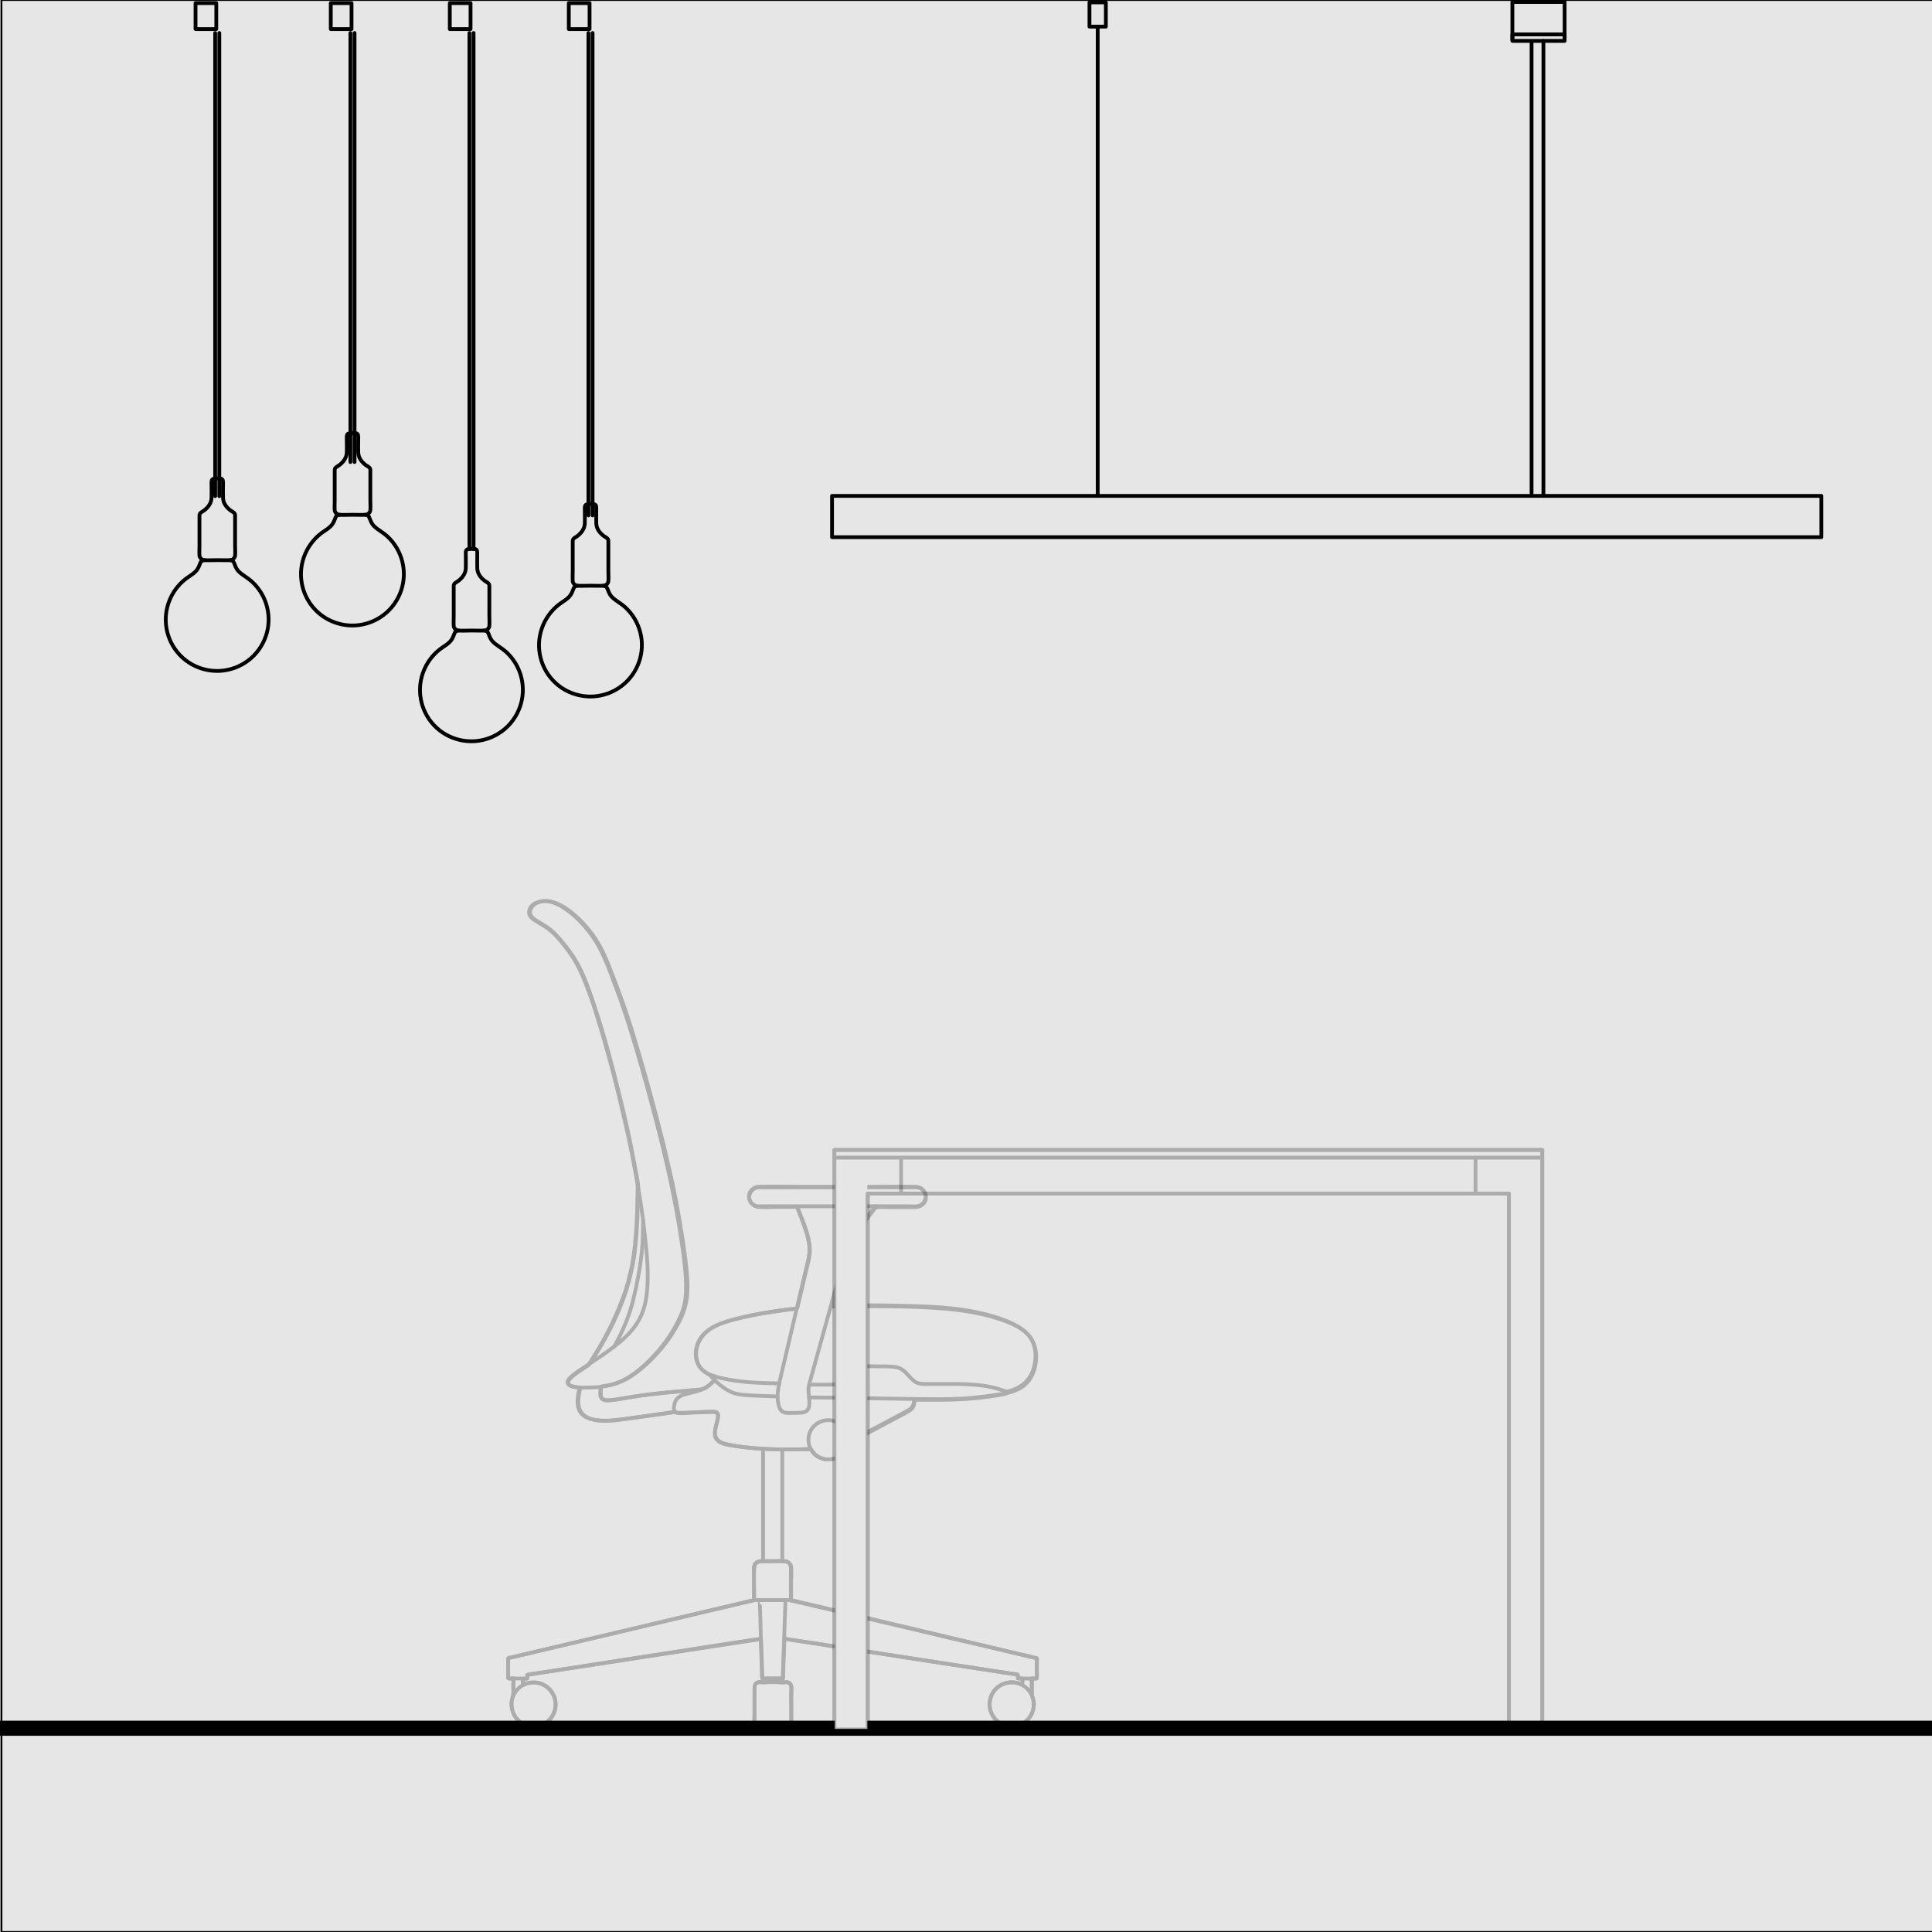 <?xml version="1.0" encoding="UTF-8"?><svg xmlns="http://www.w3.org/2000/svg" width="256" height="256" viewBox="0 0 256 256"><defs><style>.cls-1{fill:none;stroke-width:.5px;}.cls-1,.cls-2{stroke:#000;stroke-linecap:round;stroke-linejoin:round;}.cls-3{fill:#000;}.cls-3,.cls-4{stroke-width:0px;}.cls-2{stroke-width:.25px;}.cls-2,.cls-4{fill:#e6e6e6;}.cls-5{opacity:.25;}</style></defs><g id="Ebene_14"><rect class="cls-2" x=".19" y="0" width="256" height="256"/><rect class="cls-3" y="228" width="256" height="2"/></g><g id="Lampen"><g id="Lampen_Bürolampen_Deckenlampen"><line class="cls-1" x1="46.98" y1="61.22" x2="46.98" y2="4.37"/><line class="cls-1" x1="46.43" y1="4.37" x2="46.43" y2="61.22"/><line class="cls-1" x1="62.2" y1="4.37" x2="62.2" y2="72.76"/><line class="cls-1" x1="62.75" y1="72.76" x2="62.75" y2="4.37"/><line class="cls-1" x1="78.52" y1="68.29" x2="78.52" y2="4.37"/><line class="cls-1" x1="77.97" y1="4.37" x2="77.97" y2="68.29"/><line class="cls-1" x1="29.06" y1="65.74" x2="29.06" y2="4.37"/><line class="cls-1" x1="28.51" y1="4.37" x2="28.51" y2="65.74"/><rect class="cls-1" x="75.37" y=".41" width="2.75" height="3.44"/><rect class="cls-1" x="59.6" y=".41" width="2.75" height="3.44"/><rect class="cls-1" x="43.83" y=".41" width="2.75" height="3.44"/><rect class="cls-1" x="25.91" y=".41" width="2.75" height="3.44"/><path class="cls-1" d="M77.83,66.82c-.42.02-.34.5-.34.78,0,.59.02,1.18,0,1.77-.03.7-.46,1.26-1,1.67-.25.19-.59.28-.6.63-.01.53,0,1.07,0,1.6v2.38c0,.45-.03.92,0,1.37.02.27.32.57.59.59.59.04,1.18,0,1.77,0s1.18.03,1.76,0c.28-.01.58-.32.6-.59.04-.46,0-.93,0-1.39v-2.41c0-.52.01-1.04,0-1.56,0-.35-.36-.45-.61-.64-.55-.41-.97-.97-.99-1.68-.02-.59,0-1.19,0-1.79,0-.29.07-.7-.33-.75-.27-.03-.57,0-.84,0Z"/><path class="cls-1" d="M79.91,77.62c.45,0,.54.27.68.65.12.33.29.65.55.89.51.48,1.15.8,1.67,1.27,1,.9,1.72,2.1,2.04,3.41.32,1.28.26,2.64-.18,3.88-.44,1.26-1.25,2.38-2.31,3.18-1.06.81-2.35,1.29-3.68,1.38-1.32.09-2.65-.22-3.8-.86-1.18-.66-2.14-1.67-2.74-2.88-.58-1.16-.82-2.49-.68-3.78.15-1.35.7-2.64,1.58-3.68.41-.49.9-.92,1.43-1.27.32-.21.65-.43.92-.71.24-.24.4-.57.52-.89.12-.36.24-.59.66-.59"/><path class="cls-1" d="M62.06,72.76c-.42.02-.34.5-.34.78,0,.59.02,1.18,0,1.77-.03.7-.46,1.26-1,1.67-.25.19-.59.28-.6.63-.01.53,0,1.07,0,1.6v2.38c0,.45-.03.92,0,1.37.02.27.32.57.59.59.59.04,1.18,0,1.77,0s1.18.03,1.76,0c.28-.01.58-.32.6-.59.04-.46,0-.93,0-1.39v-2.41c0-.52.01-1.04,0-1.56,0-.35-.36-.45-.61-.64-.55-.41-.97-.97-.99-1.68-.02-.59,0-1.19,0-1.79,0-.29.07-.7-.33-.75-.27-.03-.57,0-.84,0Z"/><path class="cls-1" d="M64.14,83.55c.45,0,.54.27.68.65.12.33.29.65.55.89.51.48,1.15.8,1.67,1.27,1,.9,1.72,2.1,2.04,3.41.32,1.28.26,2.64-.18,3.88-.44,1.26-1.25,2.38-2.31,3.18-1.06.81-2.35,1.29-3.68,1.38-1.32.09-2.65-.22-3.8-.86-1.18-.66-2.14-1.67-2.74-2.88-.58-1.16-.82-2.49-.68-3.78.15-1.35.7-2.64,1.58-3.68.41-.49.9-.92,1.43-1.27.32-.21.65-.43.92-.71.24-.24.4-.57.52-.89.12-.36.24-.59.66-.59"/><path class="cls-1" d="M46.29,57.42c-.42.02-.34.5-.34.78,0,.59.02,1.18,0,1.77-.03.7-.46,1.26-1,1.67-.25.19-.59.28-.6.63-.01.53,0,1.07,0,1.6v2.38c0,.45-.03.92,0,1.37.02.27.32.57.59.59.59.04,1.18,0,1.77,0s1.18.03,1.76,0c.28-.01.58-.32.6-.59.04-.46,0-.93,0-1.39v-2.41c0-.52.01-1.04,0-1.56,0-.35-.36-.45-.61-.64-.55-.41-.97-.97-.99-1.68-.02-.59,0-1.19,0-1.79,0-.29.07-.7-.33-.75-.27-.03-.57,0-.84,0Z"/><path class="cls-1" d="M48.37,68.21c.45,0,.54.27.68.65.12.33.29.65.55.89.51.48,1.15.8,1.67,1.27,1,.9,1.72,2.1,2.04,3.41.32,1.28.26,2.64-.18,3.88-.44,1.26-1.25,2.38-2.31,3.18-1.06.81-2.35,1.29-3.68,1.38-1.32.09-2.65-.22-3.8-.86-1.18-.66-2.14-1.67-2.74-2.88-.58-1.16-.82-2.49-.68-3.78.15-1.35.7-2.64,1.58-3.68.41-.49.9-.92,1.43-1.27.32-.21.65-.43.92-.71.24-.24.4-.57.52-.89.12-.36.24-.59.66-.59"/><path class="cls-1" d="M30.45,74.23c.45,0,.54.27.68.65.12.33.29.65.55.89.51.48,1.15.8,1.67,1.27,1,.9,1.72,2.1,2.04,3.41.32,1.28.26,2.64-.18,3.88-.44,1.26-1.25,2.38-2.31,3.18-1.06.81-2.35,1.29-3.68,1.38-1.32.09-2.65-.22-3.8-.86-1.18-.66-2.14-1.67-2.74-2.88-.58-1.16-.82-2.49-.68-3.78.15-1.35.7-2.64,1.58-3.68.41-.49.9-.92,1.43-1.27.32-.21.65-.43.92-.71.24-.24.4-.57.52-.89.12-.36.24-.59.66-.59"/><path class="cls-1" d="M28.37,63.43c-.42.02-.34.5-.34.78,0,.59.02,1.18,0,1.77-.03.7-.46,1.26-1,1.67-.25.19-.59.28-.6.63-.01.53,0,1.07,0,1.6v2.38c0,.45-.03.92,0,1.37.02.27.32.57.59.59.59.04,1.18,0,1.77,0s1.18.03,1.76,0c.28-.01.58-.32.6-.59.04-.46,0-.93,0-1.39v-2.41c0-.52.01-1.04,0-1.56,0-.35-.36-.45-.61-.64-.55-.41-.97-.97-.99-1.68-.02-.59,0-1.19,0-1.79,0-.29.07-.7-.33-.75-.27-.03-.57,0-.84,0Z"/><g class="cls-5"><path class="cls-1" d="M110.13,173.02c3.15-.1,6.3-.07,9.44,0,2.95.07,5.95.17,8.84.67,1.4.25,2.82.57,4.17,1.05,1.15.42,2.35.92,3.3,1.75,1.22,1.05,1.52,2.75,1.22,4.27-.32,1.67-1.3,2.85-2.9,3.42-.27.1-.52.17-.8.22"/><path class="cls-1" d="M103.26,183.31c-2.57-.05-5.15-.12-7.67-.7-1.35-.3-2.72-.75-3.22-2.15-.37-1-.15-2.17.4-3.07.9-1.4,2.55-2.02,4.07-2.45,2.5-.7,5.1-1.12,7.67-1.45.35-.05.7-.07,1.05-.12"/><path class="cls-1" d="M100.54,159.85c-.72,0-1.32-.62-1.3-1.35.02-.72.62-1.22,1.32-1.25,1.77-.05,3.55,0,5.32,0h9.54c1.95,0,3.9-.03,5.85,0,.67,0,1.27.42,1.37,1.12.1.72-.42,1.4-1.15,1.47-.37.05-.8,0-1.17,0h-19.79Z"/><path class="cls-1" d="M105.58,159.85c.42,1.1.87,2.17,1.22,3.3.3.97.55,2,.42,3.05-.07.65-.27,1.27-.4,1.9-.32,1.4-.67,2.82-1,4.22-.72,3.12-1.47,6.27-2.2,9.39-.32,1.42-.8,2.92-.47,4.37.07.35.22.75.52.95.15.1.35.17.52.17.55.07,1.1,0,1.65,0,.8,0,1.32-.17,1.4-1.05.05-.75-.17-1.5-.1-2.25.05-.52.25-1.02.37-1.52.85-3.1,1.72-6.17,2.57-9.27.57-2.02,1.05-4.1,1.72-6.07.72-2.15,1.85-4.17,3.22-5.97.32-.42.65-.82.97-1.25"/><path class="cls-1" d="M112.33,190.78c0-1.1-.7-2.07-1.72-2.45-1.02-.37-2.2-.05-2.9.8-.7.85-.77,2.05-.22,3,.55.95,1.67,1.42,2.75,1.22,1.07-.2,1.9-1.1,2.07-2.15.02-.15.02-.3.02-.42Z"/><path class="cls-1" d="M94.72,182.39c-.1-.05-.45-.2-.47-.02,0,.07.15.22.2.25.27.3.57.57.87.82.6.5,1.25.92,2,1.17.75.22,1.55.25,2.3.3,1.12.05,2.27.1,3.4.12"/><path class="cls-1" d="M107.23,185.16c2.12.02,4.25.05,6.37.1,2.72.05,5.42.07,8.15.12,1.85.02,3.7.05,5.52-.05,1.1-.05,2.2-.17,3.3-.3.52-.07,1.02-.15,1.55-.22.35-.05.85-.07,1.17-.22.25-.12-.02-.22-.2-.27-.92-.35-1.9-.6-2.87-.72-2.22-.3-4.52-.2-6.77-.22-.62,0-1.37.07-1.97-.17-.57-.25-1.02-.9-1.45-1.32-.35-.37-.75-.62-1.25-.72-.9-.17-1.82-.1-2.72-.12-.6,0-1.35-.12-1.9.17-.62.35-1.07,1.05-1.62,1.5-1.02.85-2.2.75-3.47.75h-1.72"/><path class="cls-1" d="M77.28,183.86c-.42,0-2.57-.05-1.97-1.02.2-.32.55-.57.85-.8.52-.4,1.07-.75,1.6-1.1,1.25-.82,2.5-1.65,3.7-2.57,1.05-.8,2.02-1.7,2.77-2.77.75-1.07,1.2-2.32,1.4-3.62.42-2.77.1-5.65-.2-8.42-.3-2.87-.77-5.75-1.3-8.6-.52-2.9-1.17-5.77-1.85-8.62-.67-2.85-1.4-5.7-2.22-8.5-.8-2.8-1.65-5.62-2.77-8.3-.5-1.2-1.07-2.32-1.85-3.37-.72-1-1.5-2-2.42-2.8-.52-.45-1.12-.8-1.72-1.17-.32-.2-.67-.37-.92-.65-.25-.25-.32-.55-.25-.9.25-1.07,1.6-1.37,2.52-1.22.9.15,1.72.6,2.45,1.12,1.12.8,2.1,1.82,2.95,2.9,1.75,2.2,2.62,4.87,3.6,7.47,1.05,2.75,1.92,5.57,2.75,8.37.85,2.85,1.62,5.7,2.37,8.57.75,2.8,1.42,5.62,2.05,8.47.62,2.87,1.15,5.75,1.57,8.65.2,1.37.37,2.75.47,4.12.07,1.25.1,2.52-.17,3.75-.25,1.1-.75,2.12-1.32,3.12-.67,1.2-1.5,2.32-2.42,3.35-1.67,1.82-3.65,3.62-6.1,4.2-1.1.3-2.32.35-3.55.35Z"/><path class="cls-1" d="M112.31,191.16c1.97-1.05,3.97-2.12,5.95-3.17.72-.4,1.47-.75,2.17-1.17.2-.12.37-.27.5-.5.15-.3.2-.62.2-.95"/><path class="cls-1" d="M107.43,192.01c-1.7.05-3.4.07-5.1.02-1.62-.05-3.25-.2-4.85-.42-.75-.12-1.9-.2-2.45-.8-.5-.52-.27-1.4-.12-2.02.07-.4.32-.95.22-1.37-.02-.1-.05-.17-.15-.22-.22-.12-.57-.1-.8-.1-.9,0-1.8.07-2.7.1-.55.02-1.17.12-1.72.02-.12-.02-.25-.07-.35-.17-.22-.27-.07-.85,0-1.15.2-.67.72-.97,1.37-1.15,1.1-.32,2.32-.45,3.22-1.2.25-.2.45-.42.67-.65"/><path class="cls-1" d="M89.44,187.08c-1.65.22-3.3.47-4.95.7-1.25.17-2.52.37-3.77.45-1.35.05-3.57,0-4.07-1.62-.27-.9-.05-1.9.17-2.75"/><path class="cls-1" d="M78.03,180.76c.87-1.37,1.75-2.77,2.5-4.25.75-1.42,1.4-2.92,1.97-4.42.57-1.47.97-3.02,1.27-4.57.3-1.62.45-3.27.55-4.92.1-1.75.15-3.5.17-5.25v-.42"/><path class="cls-1" d="M79.62,183.74c-.12.82-.3,1.77.75,1.82.45.02.9-.07,1.35-.12.75-.12,1.5-.25,2.25-.37,1.37-.22,2.75-.37,4.15-.52,1.6-.15,3.17-.27,4.77-.42"/><path class="cls-1" d="M81.37,178.44c1.1-1.92,1.95-3.92,2.5-6.07.55-2.2.97-4.47,1.2-6.72.12-1.3.12-2.6.15-3.9"/><line class="cls-1" x1="101.11" y1="206.85" x2="101.11" y2="191.98"/><line class="cls-1" x1="103.66" y1="192.08" x2="103.66" y2="206.85"/><path class="cls-1" d="M99.94,212.02c0-1.42-.05-2.85,0-4.27.02-.4.22-.77.65-.87.45-.1.97-.02,1.42-.02.67,0,1.35-.05,2.02,0,.42.05.75.35.8.77.08.67,0,1.37,0,2.05v2.35"/><path class="cls-1" d="M67.78,225.84c0-1.22.8-2.35,1.95-2.75,1.15-.4,2.47-.05,3.25.9.77.95.87,2.32.25,3.37-.62,1.05-1.87,1.6-3.07,1.37-1.2-.25-2.15-1.22-2.32-2.42-.03-.17-.05-.32-.05-.47Z"/><path class="cls-1" d="M136.99,225.84c0-1.22-.8-2.35-1.95-2.75-1.15-.4-2.47-.05-3.25.9-.77.95-.87,2.32-.25,3.37.62,1.05,1.87,1.6,3.07,1.37,1.2-.25,2.15-1.22,2.32-2.42.03-.07.05-.47.05-.47Z"/><line class="cls-1" x1="135.47" y1="223.26" x2="135.47" y2="222.41"/><line class="cls-1" x1="136.74" y1="222.41" x2="136.74" y2="224.69"/><line class="cls-1" x1="69.31" y1="223.26" x2="69.31" y2="222.41"/><line class="cls-1" x1="68.03" y1="222.41" x2="68.03" y2="224.69"/><path class="cls-1" d="M100.66,212.02h3.42c-.12,3.35-.22,6.67-.35,10.02,0,.05.02.32-.03.37-.02.02-.2,0-.22,0h-2.25c-.22,0-.2.05-.25-.12-.07-.2-.02-.5-.02-.7-.03-.4-.03-.8-.05-1.2-.03-1.07-.08-2.15-.1-3.22.02-.32-.12-5.15-.15-5.15Z"/><path class="cls-1" d="M103.94,217.14c1.37.2,2.72.42,4.1.62,3.12.47,6.25.97,9.34,1.45,3.4.52,6.8,1.05,10.19,1.57,2.22.35,4.42.67,6.65,1.02.17.02.42.02.57.1.02,0,.07,0,.07.02.05.05-.02.3,0,.4.05.15.08.1.3.1h1.7c.07,0,.47.05.52,0,.02-.02.02-.07.02-.15.03-.35,0-.72,0-1.07v-1.2s.03-.22,0-.27c-.05-.05-.3-.07-.37-.1-.72-.17-1.42-.35-2.15-.5-2.72-.65-5.47-1.3-8.2-1.95-3.4-.8-6.82-1.62-10.22-2.42-2.85-.67-5.7-1.35-8.55-2.02-.82-.2-1.62-.37-2.45-.57-.32-.07-.62-.15-.95-.15h-4.4c-.32,0-.62.1-.92.17-2.12.5-4.25,1-6.37,1.5-3.3.77-6.6,1.57-9.89,2.35-3.2.75-6.42,1.52-9.62,2.27-1.87.45-3.75.9-5.65,1.32-.05.02-.3.02-.32.07-.05.05,0,.32,0,.4v1.82c0,.07-.05.32,0,.42.07.15.47.07.67.07h.9c.25,0,.62.05.85,0,.17-.05.12-.02.12-.25,0-.05-.02-.22,0-.25.03-.02.08,0,.1-.02.17-.07.45-.07.62-.1.87-.12,1.77-.27,2.65-.4,3-.47,6.02-.92,9.02-1.4,3.45-.52,6.87-1.07,10.32-1.6,2.4-.37,4.8-.75,7.17-1.1l1.05-.15"/><path class="cls-1" d="M103.24,222.41h-1.2c-.08,0-.42-.05-.5,0-.02.02-.02.45,0,.47.05.05.32,0,.4,0h.77c.08,0,.45.05.52,0,.05-.05,0-.37,0-.47Z"/><path class="cls-1" d="M104.84,223.51c0-.25-.15-.47-.37-.57-.15-.05-.3-.05-.47-.05h-2.22c-.4,0-.85-.05-1.25,0-.12.02-.22.05-.32.15-.27.22-.22.57-.22.87,0,1.37-.03,2.75,0,4.12,0,.25.07.47.3.62.1.07.22.07.32.1.6.05,1.2,0,1.8,0s1.2.05,1.8,0c.12,0,.22-.02.32-.1.22-.15.3-.37.3-.62.03-1.37,0-2.75,0-4.12.03-.12.03-.25.03-.4Z"/><path class="cls-1" d="M136.99,225.84c0,1-.52,1.95-1.37,2.47-.8.5-1.85.57-2.72.2-.92-.4-1.6-1.27-1.75-2.27-.15-.97.22-1.97.97-2.62.8-.7,1.92-.9,2.92-.55.15.05.3.12.45.2-.02,0,.03-.72,0-.8-.07-.12-.4-.07-.6-.07-.02,0,.03-.47,0-.5-.02-.02-.07,0-.1-.02-.15-.05-.35-.05-.5-.07-.7-.1-1.4-.22-2.12-.32-2.45-.37-4.9-.75-7.35-1.12-3.02-.47-6.02-.92-9.04-1.4-2.62-.4-5.27-.82-7.9-1.22-.87-.12-1.75-.27-2.65-.4-.27-.05-.55-.07-.82-.12-.1-.02-.32-.1-.42-.07h-.05s-.07,2.4-.1,2.57c-.02.6-.05,1.2-.05,1.8,0,.2-.02.42-.02.62,0,.05.02.25,0,.27-.08.1-.42-.07-.5,0-.02.02,0,.27,0,.32,0,.15-.02.12.05.17.17.1.6,0,.8,0h.17c.12.02.25.07.35.15.1.1.17.22.2.35.1.55,0,1.17,0,1.72,0,1,.05,2,0,2.97,0,.12-.02.25-.1.37-.3.45-1.02.27-1.45.27-.9,0-1.85.07-2.72,0-.12,0-.25-.05-.35-.12-.1-.07-.17-.2-.22-.32-.1-.4-.03-.9-.03-1.32v-3.3c0-.15,0-.32.08-.45.07-.12.17-.22.3-.27.05-.02.12-.05.17-.05h.17c.17,0,.65.1.8,0,.05-.02.1-.42.03-.47-.1-.07-.42.07-.5,0-.03-.02,0-.25,0-.3,0-.2-.03-.42-.03-.62-.05-1.2-.07-2.37-.12-3.57,0-.25-.03-.52-.03-.77-1.1.17-2.2.35-3.3.5-2.6.4-5.2.8-7.8,1.2-3.07.47-6.17.95-9.24,1.42-2.55.4-5.1.77-7.65,1.17-.75.12-1.52.22-2.27.35-.17.02-.4.05-.57.1-.22.05-.15.02-.15.35,0,.2.02.15-.15.17-.15.02-.3,0-.45,0v.85c.87-.47,1.95-.47,2.82,0,.8.45,1.37,1.25,1.5,2.15.12.87-.17,1.77-.77,2.4-.6.65-1.5,1-2.37.92-.9-.07-1.75-.57-2.22-1.35-.47-.75-.57-1.7-.3-2.55.17-.5.08-1.1.08-1.6,0-.12.07-.75,0-.85-.12-.12-.57.12-.67-.05-.03-.05,0-.25,0-.32v-1.92c0-.25-.08-.32.12-.42.17-.07.42-.1.62-.15.37-.1.75-.17,1.12-.27,1.12-.27,2.27-.55,3.4-.8,3.27-.77,6.55-1.55,9.82-2.32,3.42-.8,6.85-1.62,10.27-2.42,2.2-.52,4.37-1.02,6.57-1.55.17-.05.42-.05.57-.12.15-.1.08-.25.08-.45v-2.5c0-.47-.03-.95,0-1.42.07-.95,1.1-.82,1.8-.82s1.47-.03,2.22,0c.12,0,.25.02.35.07.25.1.45.32.5.6.05.2.02.4.02.6v3.55c0,.07-.05.32,0,.37s.27.07.32.07c1.95.45,3.9.92,5.85,1.37,3.35.8,6.72,1.6,10.07,2.37,3.35.8,6.7,1.6,10.07,2.37,1.97.47,3.95.92,5.92,1.4.05.02.3.02.35.07.05.07,0,.4,0,.47v1.87s.03.27,0,.32c-.1.12-.57-.07-.67.02-.03.05,0,.25,0,.3v.62c0,.4-.03.8,0,1.22.05.1.37,1.3.3,1.3Z"/><path class="cls-1" d="M112.31,191.16c-.1.75-.55,1.42-1.2,1.82-.7.45-1.6.52-2.37.2-.27-.1-.52-.27-.72-.45-.1-.1-.2-.2-.3-.32-.08-.1-.15-.27-.25-.35-.15-.12-.6-.03-.8-.03-.35,0-.7.03-1.07.03h-1.77c-2.37-.03-4.82-.12-7.17-.62-.9-.17-1.9-.45-1.92-1.52,0-.82.4-1.6.4-2.4,0-.17-.05-.3-.2-.4-.17-.07-.4-.07-.57-.07-.52,0-1.05.02-1.55.05-.75.02-1.5.07-2.22.1-.3,0-.62.05-.9-.03-.07-.02-.15-.07-.2-.07-.15-.03-.35.05-.5.07-.35.05-.67.1-1.02.15-1.6.22-3.22.45-4.82.67-1.67.22-3.7.57-5.3-.15-1.05-.5-1.3-1.45-1.22-2.52.05-.47.15-.97.25-1.45-.42-.03-1.3-.05-1.57-.5-.2-.32.17-.65.37-.85.5-.45,1.07-.82,1.62-1.2.22-.15.47-.27.7-.47.12-.1.2-.25.3-.4.2-.3.4-.62.6-.92.85-1.37,1.65-2.8,2.35-4.27.67-1.42,1.27-2.87,1.75-4.37.47-1.5.82-3.05,1.05-4.62.22-1.62.32-3.27.4-4.92.03-.75.05-1.47.08-2.22.02-.87.1-1.75-.05-2.6-.3-1.67-.62-3.35-.95-5-.3-1.5-.65-3-1-4.5-.42-1.82-.9-3.62-1.35-5.45-.4-1.55-.82-3.07-1.27-4.6-.45-1.55-.95-3.1-1.47-4.62-.5-1.45-1.02-2.9-1.72-4.27-.67-1.3-1.55-2.5-2.5-3.6-.42-.47-.85-.95-1.35-1.35-.6-.47-1.3-.82-1.95-1.25-.32-.22-.67-.52-.7-.95-.02-.62.47-1.12,1.02-1.35.5-.22,1.07-.25,1.62-.15,1.07.2,2.05.82,2.9,1.5,1.2.97,2.27,2.17,3.12,3.45.8,1.2,1.37,2.52,1.9,3.87.62,1.57,1.22,3.15,1.77,4.72.52,1.5,1.02,3,1.47,4.52.5,1.65.97,3.3,1.45,4.95.47,1.72.95,3.42,1.4,5.15.4,1.5.77,3,1.15,4.52.37,1.6.75,3.17,1.1,4.8.35,1.65.67,3.32.95,5,.27,1.6.52,3.2.72,4.82.2,1.52.37,3.1.27,4.62-.08,1.27-.42,2.47-1,3.6-.67,1.35-1.5,2.62-2.47,3.77-1,1.17-2.1,2.27-3.32,3.17-1.05.8-2.22,1.37-3.5,1.65-.22.05-.97.07-1.07.22-.12.17-.1.65-.1.87,0,.17,0,.37.1.55.17.3.55.35.87.35.65,0,1.3-.15,1.95-.25.85-.15,1.7-.27,2.55-.4,1.5-.22,3.02-.37,4.52-.5,1.05-.1,2.12-.17,3.17-.27.4-.05.8-.27,1.1-.52.2-.15.37-.3.55-.47.05-.05.15-.12.17-.17.1-.15.1-.05,0-.2-.08-.1-.17-.15-.22-.25-.05-.07-.15-.2,0-.22-.2.03-.6-.25-.77-.37-.12-.07-.25-.17-.37-.25-.27-.22-.5-.5-.65-.82-.37-.7-.42-1.5-.25-2.27.17-.77.62-1.47,1.2-2.02,1-.92,2.37-1.35,3.67-1.7,1.77-.47,3.57-.8,5.4-1.07.52-.07,1.05-.15,1.57-.22.17-.02.37-.05.55-.07.15-.02.32-.05.47-.05.07,0,.32,0,.4-.05.12-.1.15-.55.2-.7.15-.6.27-1.17.42-1.77.3-1.22.57-2.45.87-3.67.15-.62.27-1.22.22-1.87-.1-1.8-.9-3.55-1.55-5.2-.05-.12-.05-.22-.15-.27-.12-.05-.37,0-.5,0h-1.9c-.9,0-1.8.07-2.7,0-.65-.05-1.17-.57-1.22-1.22-.02-.65.42-1.22,1.05-1.35.27-.05.55-.02.82-.02h20.04c.25,0,.47,0,.7.1.6.25.92.9.77,1.52-.17.65-.75.97-1.4,1h-3.57c-.47,0-1-.05-1.47,0-.3.05-.52.47-.7.7-1.1,1.4-2.07,2.92-2.85,4.55-.77,1.65-1.22,3.4-1.72,5.15-.25.92-.52,1.85-.77,2.77,2.62-.07,5.22-.05,7.85-.02,2.37.02,4.75.1,7.1.3,2.35.2,4.7.55,6.97,1.27,1.65.52,3.75,1.3,4.65,2.9.62,1.07.67,2.47.37,3.65-.27,1.15-.9,2.1-1.92,2.7-.45.25-.92.45-1.42.57-.2.05-.32.12-.5.17-.47.15-.97.2-1.45.27-.57.1-1.17.17-1.75.25-2.47.3-4.97.32-7.47.3h-1.2c-.22,0-.2-.02-.22.15-.03.17-.03.37-.1.55-.1.3-.27.55-.55.72-.9.55-1.85,1-2.77,1.5-1.52.82-3.02,1.62-4.55,2.45-.3.07-.6.22-.87.37Z"/></g><rect class="cls-4" x="110.61" y="153.6" width="4.32" height="75.49"/><g class="cls-5"><polygon class="cls-1" points="110.56 229.18 110.56 152.37 204.36 152.37 204.36 229.18 199.94 229.18 199.94 158.15 114.98 158.15 114.98 229.18 110.56 229.18"/><line class="cls-1" x1="119.4" y1="158.15" x2="119.4" y2="153.39"/><line class="cls-1" x1="195.52" y1="158.15" x2="195.52" y2="153.39"/><line class="cls-1" x1="204.36" y1="153.39" x2="110.56" y2="153.39"/><polygon class="cls-1" points="110.56 229.18 110.56 152.37 204.36 152.37 204.36 229.18 199.94 229.18 199.94 158.15 114.98 158.15 114.98 229.18 110.56 229.18"/></g></g><g id="Lampen-2"><line class="cls-1" x1="202.94" y1="5.58" x2="202.94" y2="65.33"/><line class="cls-1" x1="145.45" y1="65.71" x2="145.45" y2="3.53"/><line class="cls-1" x1="204.51" y1="65.71" x2="204.51" y2="5.42"/><rect class="cls-1" x="144.36" y=".32" width="2.17" height="3.21"/><rect class="cls-1" x="200.4" y="4.56" width="6.92" height=".86"/><polyline class="cls-1" points="200.4 5.26 200.4 .26 207.32 .26 207.32 5.26"/><rect class="cls-1" x="110.25" y="65.71" width="131.09" height="5.47"/></g></g></svg>